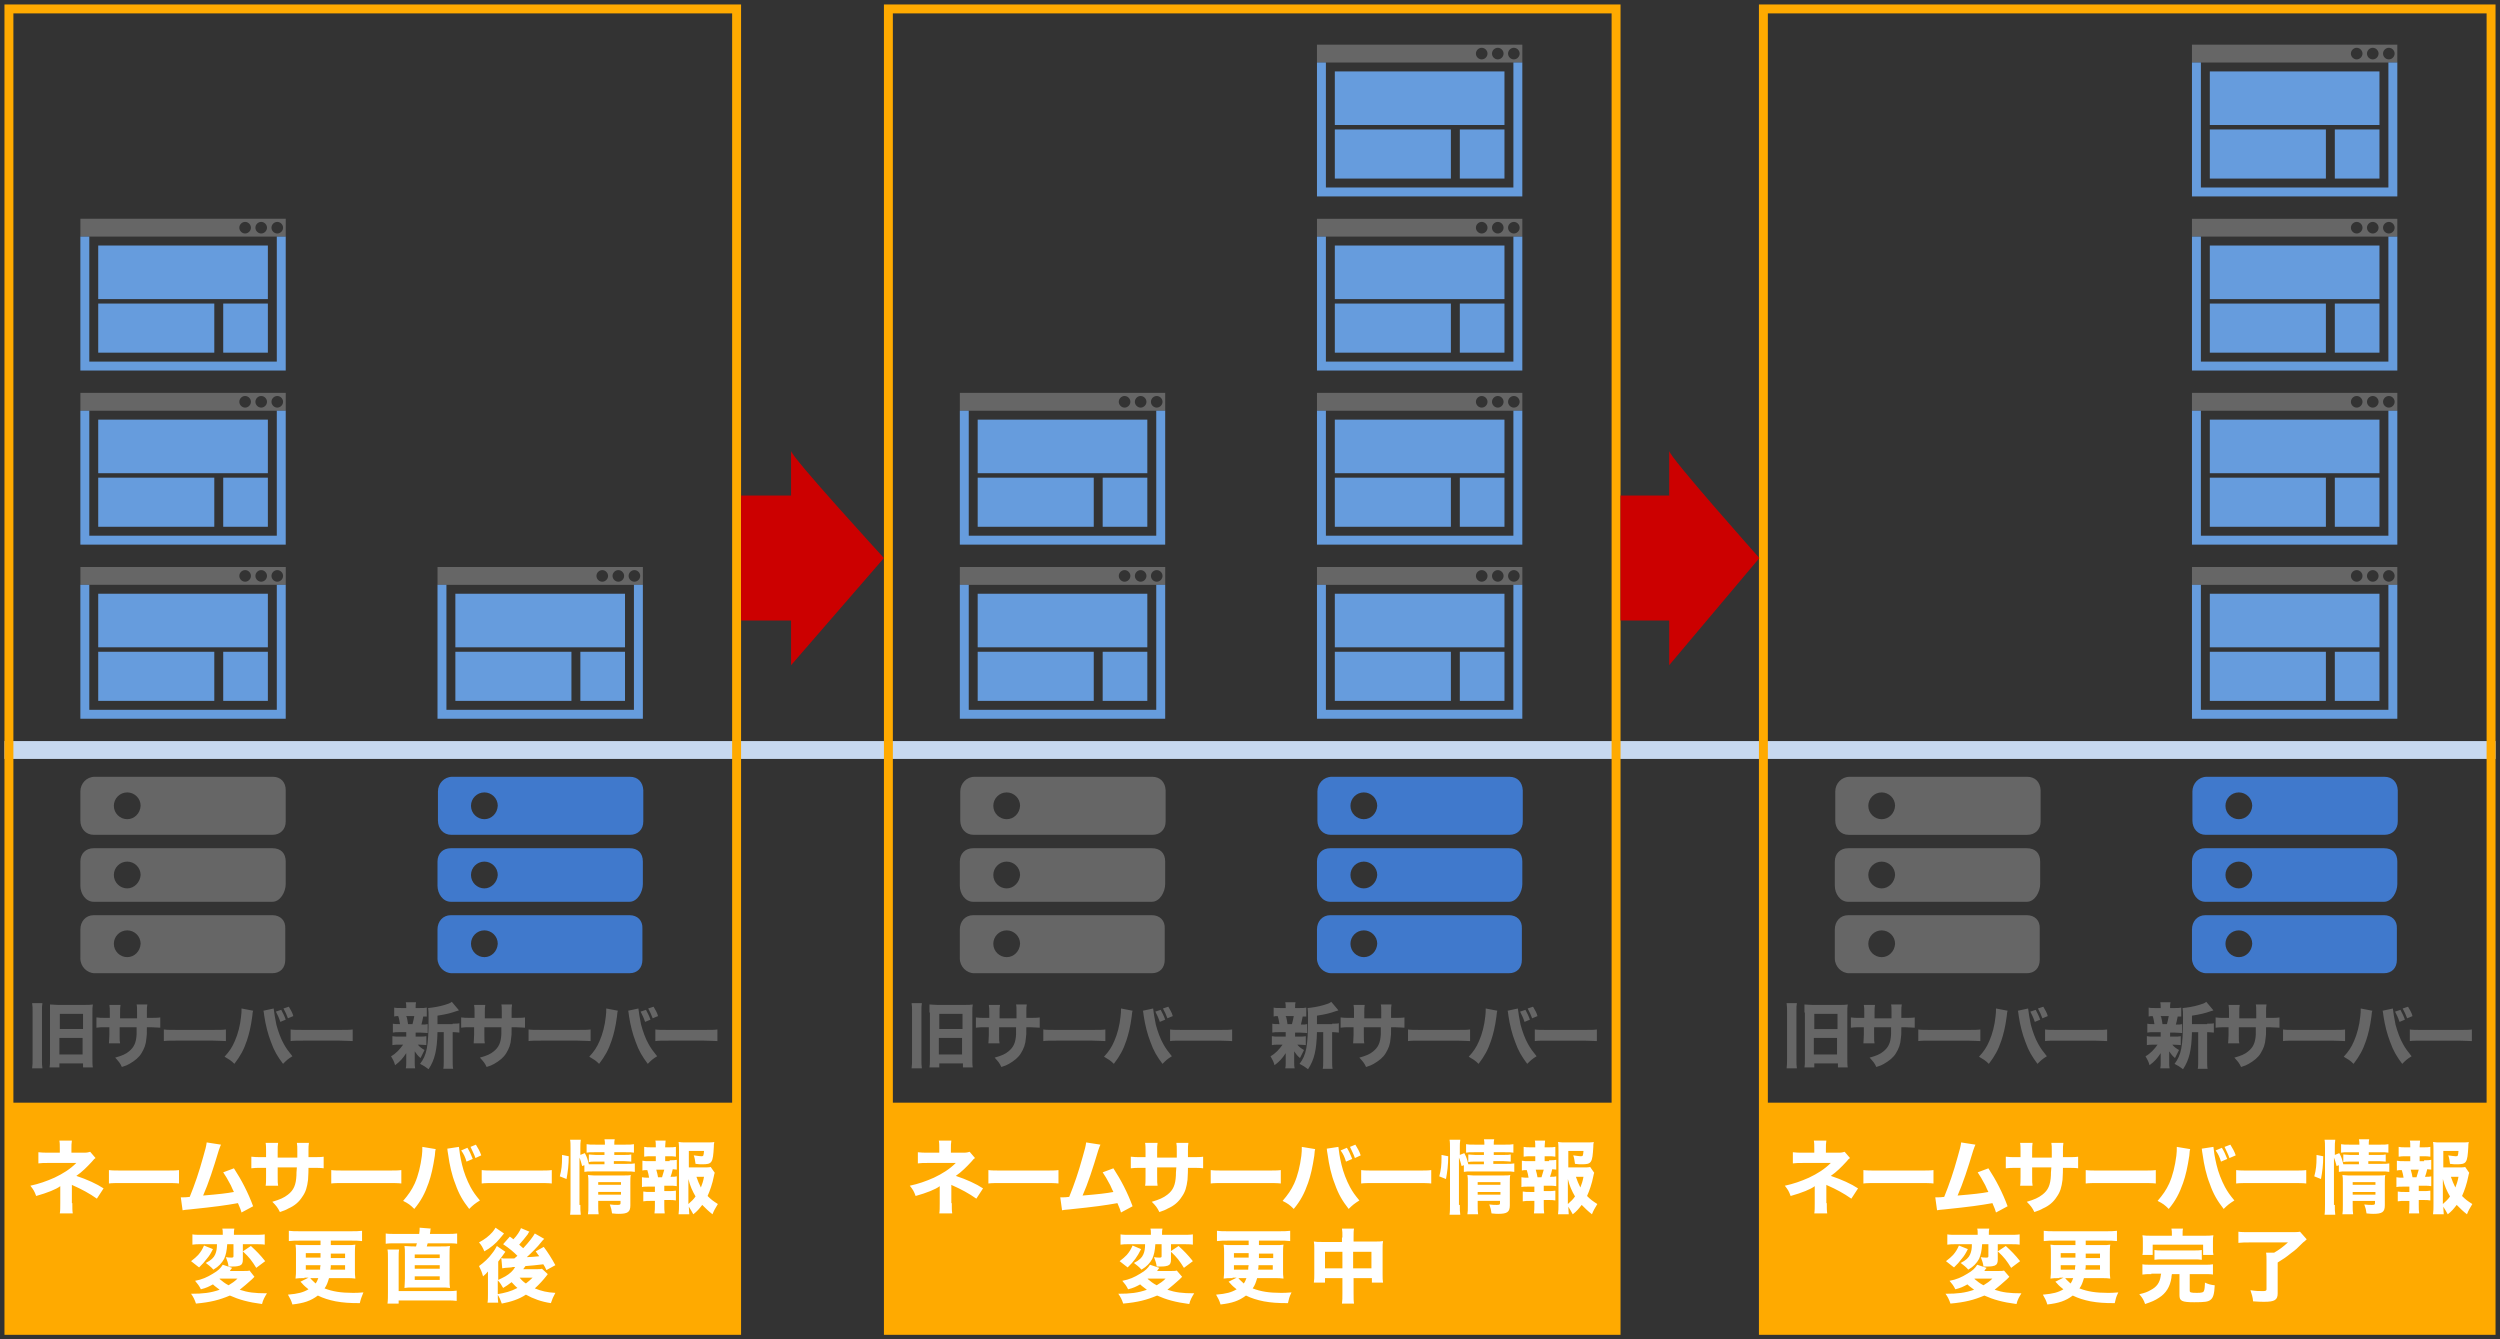 <svg xmlns="http://www.w3.org/2000/svg" width="560" height="300" viewBox="0 0 560 300"><rect x="0" y="0" width="560" height="300" fill="#333333" stroke="none"/><style type="text/css">.st0{fill:#C7D9F0;} .st1{fill:#FFAA00;} .st2{fill:#669CDD;} .st3{fill:#FFFFFF;} .st4{fill:#4079CC;} .st5{fill:#666666;} .st6{fill:#CC0000;} .st7{fill:#F1F3FF;} .st8{fill-rule:evenodd;clip-rule:evenodd;fill:#F1F3FF;} .st9{fill-rule:evenodd;clip-rule:evenodd;fill:#CC0000;} .st10{fill-rule:evenodd;clip-rule:evenodd;fill:#C7D9F0;} .st11{fill-rule:evenodd;clip-rule:evenodd;fill:#FFFFFF;} .st12{fill:#0257BC;} .st13{fill-rule:evenodd;clip-rule:evenodd;fill:#32373C;} .st14{clip-path:url(#_x30__2007_);fill:#FFFFFE;} .st15{clip-path:url(#_x30__2007_);fill:#4079CC;} .st16{fill:#FFFFFE;}</style><g id="transfer3"><path id="_x30__1477_" class="st0" d="M1 166h558v4h-558z"/><path id="_x30__1467_" class="st1" d="M166 299h-165v-50h165v50zm-2-296h-161v244h161v-244m2-2v248h-165v-248h165zm197 248h-165v50h165v-50zm-2-246h-161v244h161v-244m2-2v248h-165v-248h165zm196 248h-165v50h165v-50zm-2-246h-161v244h161v-244m2-2v248h-165v-248h165z"/><path id="_x30__1358_" class="st3" d="M16.2 269.5c0 1.1 0 1.7.1 2.3h-2.9c.1-.6.1-1.2.1-2.3v-3.8c-.9.7-2.9 1.5-5.4 2.2-.4-1.1-.6-1.4-1.3-2.3 1.9-.4 3.6-1 5.4-1.8 1.9-.9 3.5-1.9 4.9-3.3h-6c-1.2 0-1.8 0-2.5.1v-2.5c.8.1 1.2.1 2.5.1h2.3v-.8c0-.9 0-1.4-.1-1.9h2.8c-.1.6-.1 1.1-.1 1.9v.8h3c.5 0 .9-.1 1.2-.2l1.2 1.4c-.3.2-.3.2-.8.8-1.1 1.2-2.2 2.3-3.5 3.2 2.4.8 4.6 1.8 6.1 2.8l-1.5 2.3c-1.7-1.2-3.4-2.1-5.2-2.9-.2-.1-.3-.1-.4-.2v4.1zm8.2-7.4c.8.1 1.5.1 3.3.1h9.1c1.8 0 2.5 0 3.3-.1v3c-.7-.1-1.9-.1-3.3-.1h-9.1c-1.6 0-2.6 0-3.3.1v-3zm25.1-5.7c-.2.4-.2.5-.5 1.3-1.2 4-2.3 7.4-3.5 10.1 3.6-.3 5.3-.5 6.9-.8-.2-.4-.4-.8-.7-1.5-.8-1.5-1.1-2-1.7-2.9l2.4-.9c1.7 2.6 3.2 5.5 4.3 8.5l-2.6 1.4c-.2-.7-.2-.7-.8-2.1-2.8.5-4.9.8-10.7 1.4-1 .1-1.3.1-1.7.2l-.4-2.9h.5c.4 0 .7 0 1.5-.1 1.1-2.7 2.1-5.6 3-8.9.5-1.7.7-2.5.8-3.3l3.2.5zm17.1 2.9v-1.3c0-1.1 0-1.5-.1-2h2.7c-.1.8-.1.8-.1 1.7v1.5h1c1.2 0 1.8 0 2.4-.1v2.6c-.6-.1-1.4-.1-2.4-.1h-1c0 1.7-.1 2.1-.1 2.7-.2 1.6-.5 2.7-1.3 3.8-.7 1.1-1.7 2-3.1 2.6-.5.3-1 .5-1.9.8-.5-1-.8-1.4-1.7-2.3 1.7-.5 2.6-.9 3.5-1.6 1.3-1 1.8-2.2 1.9-4.3 0-.4 0-.8.1-1.8h-4.3v2c0 1.3 0 1.5.1 2.1h-2.8c.1-.5.1-1.1.1-2.1v-1.9h-.9c-1.3 0-1.6 0-2.4.1v-2.6c.8.1 1.2.1 2.5.1h.8v-1.2c0-.9 0-1.5-.1-2h2.8c-.1.7-.1.9-.1 2v1.3h4.4zm7.6 2.8c.8.1 1.5.1 3.3.1h9.1c1.8 0 2.5 0 3.3-.1v3c-.7-.1-1.9-.1-3.3-.1h-9.1c-1.6 0-2.6 0-3.3.1v-3zm23.4-4.7c-.1.3-.1.3-.2 1.5-.4 2.6-.8 4.4-1.4 6.1-.8 2.3-1.7 4-3.2 5.8-.9-.9-1.3-1.2-2.5-1.8 1.2-1.4 1.9-2.4 2.6-3.9.8-1.8 1.3-3.9 1.6-6.2.1-.8.1-1.3.1-1.8v-.2l3 .5zm5.2-.5c.1 1 .3 2.3.7 4 .4 1.7 1.1 3.5 1.9 5 .6 1.1 1.1 1.8 2.1 3-1.1.7-1.5 1-2.4 1.9-1.4-1.8-2.3-3.3-3.1-5.6-.8-2-1.3-4.3-1.6-6.5-.1-.7-.2-1.1-.2-1.4l2.6-.4zm1.9.2c.5.8.8 1.5 1.2 2.5l-1.4.6c-.3-1-.6-1.7-1.2-2.5l1.4-.6zm1.9-.7c.5.8.9 1.5 1.2 2.4l-1.3.6c-.3-.9-.7-1.6-1.1-2.5l1.2-.5zm1.3 5.7c.8.1 1.5.1 3.3.1h9.1c1.8 0 2.5 0 3.3-.1v3c-.7-.1-1.9-.1-3.3-.1h-9.1c-1.6 0-2.6 0-3.3.1v-3zm17.5 1.4c.4-1.5.5-2.6.5-4.2v-.6l1.5.3c0 1.9-.2 3.5-.5 5.1l-1.5-.6zm4.6 6.4c0 1 0 1.5.1 2.2h-2.4c.1-.6.1-1.5.1-2.4v-12.5c0-.8 0-1.4-.1-1.9h2.4c-.1.6-.1 1.1-.1 1.9v1.5l1-.4c.5.9.6 1.3.9 2.5h3.5v-.6h-2.1c-.7 0-1 0-1.4.1v-1.7c.4 0 .8.1 1.5.1h2v-.6h-2.2c-1 0-1.3 0-1.8.1v-1.9c.5.1.9.1 2 .1h2.1c0-.5 0-.8-.1-1.2h2.3c-.1.4-.1.6-.1 1.2h2.5c1 0 1.4 0 1.9-.1v1.9c-.5-.1-1-.1-1.9-.1h-2.5v.6h2.4c.7 0 1 0 1.4-.1v1.6c-.4 0-.7-.1-1.5-.1h-2.4v.6h2.9c.9 0 1.3 0 1.8-.1v1.9c-.6-.1-1-.1-1.8-.1h-7.7c-.9 0-1.3 0-1.8.1v-1.5l-.5.2c-.2-.7-.3-1.2-.6-1.9v10.6zm4 0c0 .9 0 1.5.1 2.1h-2.4c.1-.6.1-1 .1-2.1v-5.2c0-.6 0-1-.1-1.5.4 0 .7.1 1.3.1h6.7c.8 0 1.2 0 1.6-.1-.1.4-.1 1-.1 1.8v5c0 1.5-.6 1.9-2.6 1.9-.4 0-.5 0-1.5-.1-.1-.8-.2-1.2-.5-2 .7.1 1.2.1 1.7.1.6 0 .7-.1.7-.4v-.5h-5v.9zm5.1-4.5v-.6h-5.1v.6h5.1zm0 2.2v-.6h-5.1v.6h5.1zm10.9-7.7c.8 0 1.1 0 1.6-.1v2.2c-.3 0-.5-.1-.9-.1-.2.9-.3 1.1-.5 1.7.8 0 1 0 1.4-.1v2.2c-.5-.1-.9-.1-1.6-.1h-1.2v1.2h1c.7 0 1.1 0 1.6-.1v2.2c-.5-.1-.9-.1-1.6-.1h-1v1.1c0 .8 0 1.3.1 1.9h-2.3c.1-.6.1-1.1.1-1.9v-.9h-1c-.7 0-1 0-1.6.1v-2.2c.5.1.9.1 1.6.1h1v-1.2h-1.3c-.7 0-1.2 0-1.6.1v-2.2c.5.1.7.1 1.6.1-.1-.6-.2-1.1-.4-1.7-.4 0-.8 0-1.1.1v-2.2c.5.1.9.1 1.6.1h1.4v-1.1h-1c-.7 0-1.1 0-1.6.1v-2.2c.5.1.8.1 1.6.1h1v-.2c0-.5 0-1-.1-1.3h2.3c0 .4-.1.7-.1 1.3v.2h.8c.8 0 1.1 0 1.6-.1v2.2c-.5-.1-.9-.1-1.6-.1h-.8v1.1h1zm-1.7 3.8l.5-1.7h-1.8c.2.7.3 1.1.4 1.7h.9zm11.8-1c-.1.2-.1.4-.2.8-.3 1.6-.9 3.3-1.4 4.4.8.8 1.2 1.1 2.3 1.8-.6 1-.9 1.5-1.2 2.3-.9-.7-1.4-1.2-2.3-2.1-.7.9-1.1 1.4-2 2.1-.4-.7-.6-1.1-1-1.7 0 .8.1 1.1.1 1.7h-2.4c.1-.8.1-1.3.1-2.3v-12c0-.6 0-1.4-.1-1.9.5.1 1 .1 1.7.1h4.6c.8 0 1.4 0 1.7-.1-.1.6-.1.6-.1 1.1-.2 3.6-.4 3.9-2.6 3.9-.4 0-.8 0-1.5-.1-.1-.8-.2-1.4-.4-1.9.8.1 1.4.2 1.7.2.5 0 .5-.1.6-1.2h-3.4v3.7h3.1c.9 0 1.4 0 1.8-.1l.9 1.3zm-5.9 7c.7-.6 1.2-1.1 1.6-1.7-.7-1.2-1.2-2.3-1.6-3.9v5.6zm1.8-6.1c.3.9.6 1.6 1 2.4.3-.8.5-1.3.7-2.4h-1.7zm-99 22.4l-.6.6c-1 .9-1.7 1.5-2.7 2.3 1.8.6 3.3.8 6.1.8-.5.8-.9 1.5-1.1 2.4-3.1-.4-5.2-1-7.2-1.9-2.4 1-4.3 1.5-7.6 1.8-.3-.9-.6-1.5-1.1-2.2 2.7 0 4.4-.2 6.4-.9-.6-.5-1-.7-1.5-1.2-.9.5-1.5.8-2.7 1.1-.4-.8-.7-1.2-1.3-1.9 1.6-.3 2.7-.8 4-1.6 1.2-.7 1.7-1.2 2.2-2l2.1.7c-.2.3-.3.3-.5.7h2.9c.8 0 1.2 0 1.5-.1l1.1 1.4zm-9.3-6.2c-.5 1-.8 1.5-1.4 2.2-.6.8-.9 1.1-1.7 1.9l-.4-.3c-.6-.5-.6-.5-1.4-1.1.8-.6 1.1-.9 1.6-1.4.6-.7.9-1.2 1.3-2.1l2 .8zm-2.6-1.1c-.9 0-1.4 0-2 .1v-2.3c.5.1 1.2.1 2.2.1h4.6v-.3c0-.5 0-.8-.1-1.1h2.7c-.1.4-.1.6-.1 1.1v.3h4.6c.9 0 1.7 0 2.3-.1v2.3c-.6-.1-1.3-.1-2.2-.1h-2.7v3.5c0 .7-.2 1.1-.7 1.3-.3.1-.7.2-1.6.2h-.9c-.1-.8-.3-1.3-.6-2.1.5.1.9.1 1.3.1.3 0 .4-.1.4-.3v-2.7h-1.4c-.1 1.5-.3 2.4-.7 3.3-.5.9-1.2 1.7-2.4 2.4-.6-.7-1.1-1-1.7-1.5 1.2-.6 1.8-1.2 2.1-1.9.3-.7.4-1.3.4-2.3h-3.5zm4.1 7.8c.6.5 1.2 1 2 1.4.8-.5 1.3-.8 2-1.5h-4v.1zm7-7.4c1.2 1.1 2.1 2 3.2 3.4l-2 1.5c-1-1.6-1.5-2.3-3-3.7l1.8-1.2zm12 7.2c-.9 0-1.4 0-2 .1.1-.7.1-1.4.1-1.9v-3.7c0-.8 0-1.4-.1-2 .5.1.9.1 2 .1h3.6v-1h-4.7c-.8 0-1.6 0-2.4.1v-2.3c.7.1 1.4.1 2.4.1h11.6c.9 0 1.6 0 2.4-.1v2.3c-.8-.1-1.6-.1-2.4-.1h-4.6v1h3.5c1.1 0 1.5 0 2-.1-.1.6-.1 1.3-.1 2v3.7c0 .7 0 1.3.1 1.9-.6-.1-1.1-.1-2-.1h-3.9c-.3 1-.5 1.6-1 2.3 1.8.7 3.7 1 6.3 1 .7 0 1.2 0 2.4-.1-.4 1-.6 1.5-.8 2.4-2.4 0-3.7-.1-5.4-.4-1.5-.3-2.8-.7-4-1.3-1.6 1.2-3.1 1.7-5.7 2-.3-1-.5-1.3-1-2.2 2.3-.2 3.4-.5 4.6-1.2-.6-.5-.9-.7-1.5-1.4l-.3-.3 1.8-.9h-.9zm.3-5.6v1h3.3v-1h-3.3zm0 2.7v1h3.2c0-.4 0-.5.1-1h-3.3zm1 2.9c.3.4.8.8 1.2 1.2.3-.4.4-.7.6-1.2h-1.8zm4.6-2.9c0 .5 0 .6-.1 1h3.3v-1h-3.2zm0-1.6h3.2v-1h-3.2v1zm19.8-5.4c.1-.6.1-1 .1-1.4l2.5.2c-.1.2-.1.3-.1.6 0 .2-.1.3-.1.6h3.7c1.1 0 1.7 0 2.4-.1v2.3c-.6-.1-1.2-.1-2.4-.1h-4.2c-.1.4-.1.4-.2.7h3c1.2 0 1.6 0 2.2-.1-.1.5-.1 1-.1 2.1v5.2c0 1.1 0 1.5.1 2.1-.6-.1-.9-.1-2.2-.1h-5.9c-1.2 0-1.6 0-2.1.1 0-.4.1-1.1.1-2.1v-5.2c0-1.2 0-1.6-.1-2.1.6 0 1 .1 2.2.1h.4c.1-.4.1-.5.2-.7h-4.8c-.9 0-1.6 0-2.2.1v-2.3c.6.1 1.3.1 2.3.1h5.2zm6.4 12.8c.9 0 1.4 0 2-.1v2.3c-.7-.1-1.2-.1-2.3-.1h-10.7v.7h-2.5c.1-.7.1-1.5.1-2.6v-7.4c0-1 0-1.6-.1-2.1h2.6c-.1.5-.1 1.1-.1 1.9v7.4h11zm-7.4-7.4h5.6v-.8h-5.6v.8zm0 2.4h5.6v-.8h-5.6v.8zm0 2.5h5.6v-.8h-5.6v.8zm25.7-10.8c-.2.2-.2.2-.4.6-.5.7-1.3 1.6-1.9 2.3.4.4.6.5.9.8 1.4-1.5 2.2-2.6 2.6-3.3l2.1 1.2c-.4.4-.4.4-.8.9-.5.7-2.2 2.4-3.1 3.2.7 0 1.7-.1 2.8-.2-.3-.4-.4-.5-.8-1.1l1.8-1c.9 1.2 1.8 2.6 2.6 4.1l-2 1.1c-.3-.7-.4-.8-.7-1.3-1.5.2-2.8.3-4 .4l-.5.7h2.8c.6 0 1.1 0 1.4-.1l1.3 1.2-.3.4c-.7.9-1.6 1.9-2.6 2.8 1.5.6 2.7.9 4.6 1-.5.9-.7 1.4-1 2.3-2.1-.3-4-1-5.6-1.9-1.5 1-3.3 1.6-5.4 2-.3-.8-.5-1.4-1-2.1 1.7-.3 3-.6 4.5-1.4-.6-.5-.8-.8-1.3-1.3-.8.6-1.2.9-1.9 1.3-.4-.7-.7-1.2-1.2-1.7v2.9c0 1 0 1.5.1 2.1h-2.4c.1-.5.1-1.1.1-1.9v-5.1c-.3.4-.6.7-1.1 1.1-.3-1.1-.5-1.5-.9-2.3 1.1-.8 2.2-1.8 2.9-2.8.5-.6.9-1.3 1.1-1.7l1.9 1.3-.5.7c-.1.1-.4.6-1.1 1.5v4.1c.5-.2 1-.5 1.6-.8 1-.6 1.7-1.2 2.2-2.1-.5 0-.6 0-.9.1-1.4.1-1.5.1-2 .2l-.2-2.3c.1 0 .1 0 .4.1h2.5l.7-.6c-.9-.9-1.7-1.6-3.2-2.6l1.5-1.7c.4.3.6.4.8.6.8-.8 1.5-1.9 1.7-2.5l1.9.8zm-5.7.4c-.4.5-.4.5-1 1.2-.8 1-2.1 2.1-3.4 2.8-.4-.9-.6-1.3-1.2-2 1.3-.7 2.2-1.4 3-2.3.3-.4.5-.6.7-1l1.9 1.3zm3.5 9.9c.5.6.8.9 1.4 1.3.6-.5.9-.7 1.5-1.3h-2.9zm96.8-16.7c0 1.1 0 1.7.1 2.3h-2.9c.1-.6.1-1.2.1-2.3v-3.8c-.9.7-2.9 1.5-5.4 2.2-.4-1.1-.6-1.4-1.3-2.3 1.9-.4 3.6-1 5.4-1.8 1.9-.9 3.5-1.9 4.9-3.3h-6c-1.2 0-1.8 0-2.5.1v-2.5c.8.1 1.2.1 2.5.1h2.3v-.8c0-.9 0-1.4-.1-1.9h2.8c-.1.6-.1 1.1-.1 1.9v.8h3c.5 0 .9-.1 1.2-.2l1.2 1.4c-.3.2-.3.2-.8.8-1.1 1.2-2.2 2.3-3.5 3.2 2.4.8 4.6 1.8 6.1 2.8l-1.5 2.3c-1.7-1.2-3.4-2.1-5.2-2.9-.2-.1-.3-.1-.4-.2v4.1zm8.2-7.4c.8.1 1.5.1 3.3.1h9.1c1.8 0 2.5 0 3.3-.1v3c-.7-.1-1.9-.1-3.3-.1h-9.1c-1.6 0-2.6 0-3.3.1v-3zm25.1-5.7c-.2.4-.2.5-.5 1.3-1.2 4-2.3 7.4-3.5 10.1 3.6-.3 5.3-.5 6.9-.8-.2-.4-.4-.8-.7-1.5-.8-1.5-1.1-2-1.7-2.9l2.4-.9c1.7 2.6 3.2 5.5 4.3 8.5l-2.6 1.4c-.2-.7-.2-.7-.8-2.1-2.8.5-4.9.8-10.7 1.4-1 .1-1.3.1-1.7.2l-.4-2.9h.5c.4 0 .7 0 1.5-.1 1.1-2.7 2.1-5.6 3-8.9.5-1.7.7-2.5.8-3.3l3.2.5zm17.1 2.9v-1.3c0-1.1 0-1.5-.1-2h2.7c-.1.8-.1.8-.1 1.7v1.5h1c1.2 0 1.8 0 2.4-.1v2.6c-.6-.1-1.4-.1-2.4-.1h-1c0 1.7-.1 2.1-.1 2.7-.2 1.6-.5 2.7-1.3 3.8-.7 1.1-1.7 2-3.1 2.6-.5.3-1 .5-1.9.8-.5-1-.8-1.4-1.7-2.3 1.7-.5 2.6-.9 3.5-1.6 1.3-1 1.8-2.2 1.9-4.3 0-.4 0-.8.1-1.8h-4.3v2c0 1.3 0 1.5.1 2.1h-2.8c.1-.5.1-1.1.1-2.1v-1.9h-.9c-1.3 0-1.6 0-2.4.1v-2.6c.8.1 1.2.1 2.5.1h.8v-1.2c0-.9 0-1.5-.1-2h2.8c-.1.7-.1.9-.1 2v1.3h4.4zm7.6 2.8c.8.1 1.5.1 3.3.1h9.1c1.8 0 2.5 0 3.3-.1v3c-.7-.1-1.9-.1-3.3-.1h-9.1c-1.6 0-2.6 0-3.3.1v-3zm23.4-4.7c-.1.3-.1.3-.2 1.5-.4 2.6-.8 4.4-1.4 6.1-.8 2.3-1.7 4-3.2 5.8-.9-.9-1.3-1.2-2.5-1.8 1.2-1.4 1.9-2.4 2.6-3.9.8-1.8 1.3-3.9 1.6-6.2.1-.8.1-1.3.1-1.8v-.2l3 .5zm5.2-.5c.1 1 .3 2.3.7 4 .4 1.7 1.1 3.5 1.9 5 .6 1.1 1.1 1.8 2.1 3-1.1.7-1.5 1-2.4 1.9-1.4-1.8-2.3-3.3-3.1-5.6-.8-2-1.3-4.3-1.6-6.5-.1-.7-.2-1.1-.2-1.4l2.6-.4zm1.9.2c.5.8.8 1.5 1.2 2.5l-1.4.6c-.3-1-.6-1.7-1.2-2.5l1.4-.6zm1.9-.7c.5.8.9 1.5 1.2 2.4l-1.3.6c-.3-.9-.7-1.6-1.1-2.5l1.2-.5zm1.3 5.7c.8.1 1.5.1 3.3.1h9.1c1.8 0 2.5 0 3.3-.1v3c-.7-.1-1.9-.1-3.3-.1h-9.1c-1.6 0-2.6 0-3.3.1v-3zm17.5 1.4c.4-1.5.5-2.6.5-4.2v-.6l1.5.3c0 1.9-.2 3.5-.5 5.1l-1.5-.6zm4.6 6.4c0 1 0 1.5.1 2.2h-2.4c.1-.6.1-1.5.1-2.4v-12.5c0-.8 0-1.4-.1-1.9h2.4c-.1.6-.1 1.1-.1 1.9v1.5l1-.4c.5.9.6 1.3.9 2.5h3.5v-.6h-2.1c-.7 0-1 0-1.4.1v-1.7c.4 0 .8.1 1.5.1h2v-.6h-2.2c-1 0-1.3 0-1.8.1v-1.9c.5.1.9.1 2 .1h2.1c0-.5 0-.8-.1-1.2h2.3c-.1.4-.1.6-.1 1.2h2.5c1 0 1.4 0 1.9-.1v1.9c-.5-.1-1-.1-1.9-.1h-2.5v.6h2.4c.7 0 1 0 1.4-.1v1.6c-.4 0-.7-.1-1.5-.1h-2.4v.6h2.9c.9 0 1.3 0 1.8-.1v1.9c-.6-.1-1-.1-1.8-.1h-7.7c-.9 0-1.3 0-1.8.1v-1.5l-.5.2c-.2-.7-.3-1.2-.6-1.9v10.6zm4 0c0 .9 0 1.5.1 2.1h-2.4c.1-.6.1-1 .1-2.1v-5.2c0-.6 0-1-.1-1.5.4 0 .7.1 1.3.1h6.7c.8 0 1.2 0 1.6-.1-.1.4-.1 1-.1 1.8v5c0 1.5-.6 1.9-2.6 1.9-.4 0-.5 0-1.5-.1-.1-.8-.2-1.2-.5-2 .7.1 1.2.1 1.7.1.6 0 .7-.1.7-.4v-.5h-5v.9zm5.1-4.5v-.6h-5.1v.6h5.1zm0 2.2v-.6h-5.1v.6h5.1zm10.9-7.7c.8 0 1.1 0 1.6-.1v2.2c-.3 0-.5-.1-.9-.1-.2.9-.3 1.1-.5 1.7.8 0 1 0 1.4-.1v2.2c-.5-.1-.9-.1-1.6-.1h-1.2v1.2h1c.7 0 1.1 0 1.6-.1v2.2c-.5-.1-.9-.1-1.6-.1h-1v1.1c0 .8 0 1.3.1 1.9h-2.3c.1-.6.1-1.1.1-1.9v-.9h-1c-.7 0-1 0-1.6.1v-2.2c.5.1.9.1 1.6.1h1v-1.2h-1.3c-.7 0-1.2 0-1.6.1v-2.2c.5.1.7.1 1.6.1-.1-.6-.2-1.1-.4-1.7-.4 0-.8 0-1.1.1v-2.2c.5.1.9.1 1.6.1h1.4v-1.1h-1c-.7 0-1.1 0-1.6.1v-2.2c.5.1.8.1 1.6.1h1v-.2c0-.5 0-1-.1-1.3h2.3c0 .4-.1.7-.1 1.3v.2h.8c.8 0 1.1 0 1.6-.1v2.2c-.5-.1-.9-.1-1.6-.1h-.8v1.1h1zm-1.7 3.8l.5-1.7h-1.8c.2.7.3 1.1.4 1.7h.9zm11.8-1c-.1.2-.1.4-.2.8-.3 1.6-.9 3.3-1.4 4.4.8.8 1.2 1.1 2.3 1.8-.6 1-.9 1.5-1.2 2.3-.9-.7-1.4-1.2-2.3-2.1-.7.9-1.1 1.4-2 2.1-.4-.7-.6-1.1-1-1.7 0 .8.1 1.1.1 1.7h-2.4c.1-.8.1-1.3.1-2.3v-12c0-.6 0-1.4-.1-1.9.5.1 1 .1 1.7.1h4.6c.8 0 1.4 0 1.7-.1-.1.6-.1.6-.1 1.1-.2 3.6-.4 3.9-2.6 3.9-.4 0-.8 0-1.5-.1-.1-.8-.2-1.4-.4-1.9.8.1 1.4.2 1.7.2.5 0 .5-.1.6-1.2h-3.4v3.7h3.1c.9 0 1.4 0 1.8-.1l.9 1.3zm-5.9 7c.7-.6 1.2-1.1 1.6-1.7-.7-1.2-1.2-2.3-1.6-3.9v5.6zm1.8-6.1c.3.9.6 1.6 1 2.4.3-.8.5-1.3.7-2.4h-1.7zm-88.2 22.4l-.6.6c-1 .9-1.7 1.5-2.7 2.3 1.8.6 3.3.8 6 .8-.5.8-.9 1.5-1.1 2.4-3.1-.4-5.2-1-7.2-1.9-2.4 1-4.3 1.5-7.6 1.8-.3-.9-.6-1.5-1.1-2.2 2.7 0 4.4-.2 6.4-.9-.6-.5-1-.7-1.5-1.2-.9.5-1.5.8-2.7 1.1-.4-.8-.7-1.2-1.3-1.9 1.6-.3 2.7-.8 4-1.6 1.2-.7 1.7-1.2 2.2-2l2.1.7c-.2.3-.3.3-.5.7h2.9c.8 0 1.2 0 1.5-.1l1.2 1.4zm-9.2-6.2c-.5 1-.8 1.5-1.3 2.2-.6.8-.9 1.1-1.7 1.9l-.4-.3c-.6-.5-.6-.5-1.4-1.1.8-.6 1.1-.9 1.6-1.4.6-.7.9-1.2 1.3-2.1l1.9.8zm-2.6-1.1c-.9 0-1.4 0-2 .1v-2.3c.5.1 1.2.1 2.2.1h4.6v-.3c0-.5 0-.8-.1-1.1h2.7c-.1.4-.1.6-.1 1.1v.3h4.6c.9 0 1.7 0 2.3-.1v2.3c-.6-.1-1.3-.1-2.2-.1h-2.7v3.5c0 .7-.2 1.1-.7 1.3-.3.1-.7.2-1.6.2h-.9c-.1-.8-.3-1.3-.6-2.1.5.1.9.1 1.3.1.3 0 .4-.1.4-.3v-2.7h-1.4c-.1 1.5-.3 2.4-.7 3.3-.5.9-1.2 1.7-2.4 2.4-.6-.7-1.1-1-1.7-1.5 1.2-.6 1.8-1.2 2.1-1.9.3-.7.4-1.3.4-2.3h-3.5zm4.1 7.8c.6.5 1.2 1 2 1.4.8-.5 1.3-.8 2-1.5h-4v.1zm6.9-7.4c1.2 1.1 2.1 2 3.2 3.4l-2 1.5c-1-1.6-1.5-2.3-3-3.7l1.8-1.2zm12.1 7.2c-.9 0-1.4 0-2 .1.1-.7.1-1.4.1-1.9v-3.7c0-.8 0-1.4-.1-2 .5.1.9.1 2 .1h3.6v-1h-4.7c-.8 0-1.6 0-2.4.1v-2.3c.7.1 1.4.1 2.4.1h11.6c.9 0 1.6 0 2.4-.1v2.3c-.8-.1-1.6-.1-2.4-.1h-4.6v1h3.5c1.1 0 1.5 0 2-.1-.1.6-.1 1.3-.1 2v3.7c0 .7 0 1.3.1 1.9-.6-.1-1.1-.1-2-.1h-3.9c-.3 1-.5 1.6-1 2.3 1.8.7 3.7 1 6.3 1 .7 0 1.2 0 2.4-.1-.5 1-.6 1.5-.8 2.4-2.4 0-3.7-.1-5.4-.4-1.5-.3-2.8-.7-4-1.3-1.6 1.2-3.1 1.7-5.7 2-.3-1-.5-1.3-1-2.2 2.3-.2 3.4-.5 4.6-1.2-.6-.5-.9-.7-1.5-1.4l-.3-.3 1.8-.9h-.9zm.3-5.6v1h3.3v-1h-3.3zm0 2.7v1h3.2c0-.4 0-.5.1-1h-3.3zm1 2.9c.3.4.8.8 1.2 1.2.3-.4.4-.7.6-1.2h-1.8zm4.5-2.9c0 .5 0 .6-.1 1h3.3v-1h-3.2zm.1-1.6h3.2v-1h-3.2v1zm18.7-4.6c0-1 0-1.4-.1-2h2.7c-.1.5-.1 1-.1 1.9v1h4.8c.9 0 1.3 0 1.8-.1-.1.5-.1.9-.1 1.7v5.7c0 .9 0 1.4.1 1.9h-2.5v-1h-4.1v3.4c0 1.1 0 1.7.1 2.3h-2.7c.1-.7.1-1.3.1-2.3v-3.4h-3.9v1h-2.5c.1-.6.1-1.1.1-1.9v-5.7c0-.7 0-1.1-.1-1.6.6.1.9.1 1.7.1h4.6v-1zm-3.9 3.2v3.7h3.9v-3.7h-3.9zm10.4 3.7v-3.7h-4.1v3.7h4.1zm102-14.6c0 1.1 0 1.7.1 2.3h-2.9c.1-.6.1-1.2.1-2.3v-3.8c-.9.7-2.9 1.5-5.4 2.2-.4-1.1-.6-1.4-1.3-2.3 1.9-.4 3.6-1 5.4-1.8 1.9-.9 3.5-1.9 4.9-3.3h-6c-1.2 0-1.8 0-2.5.1v-2.5c.8.1 1.2.1 2.5.1h2.3v-.8c0-.9 0-1.4-.1-1.9h2.8c-.1.6-.1 1.1-.1 1.9v.8h3c.5 0 .9-.1 1.2-.2l1.2 1.4c-.3.2-.3.2-.8.8-1.1 1.2-2.2 2.3-3.5 3.2 2.4.8 4.6 1.8 6.1 2.8l-1.5 2.3c-1.7-1.2-3.4-2.1-5.2-2.9-.2-.1-.3-.1-.4-.2v4.1zm8.2-7.4c.8.1 1.5.1 3.3.1h9.1c1.8 0 2.5 0 3.3-.1v3c-.7-.1-1.9-.1-3.3-.1h-9.1c-1.6 0-2.6 0-3.3.1v-3zm25.1-5.7c-.2.4-.2.5-.5 1.3-1.2 4-2.3 7.4-3.5 10.1 3.6-.3 5.3-.5 6.9-.8-.2-.4-.4-.8-.7-1.5-.8-1.5-1.1-2-1.7-2.9l2.4-.9c1.7 2.6 3.2 5.5 4.3 8.5l-2.6 1.4c-.2-.7-.2-.7-.8-2.1-2.8.5-4.9.8-10.7 1.4-1 .1-1.3.1-1.7.2l-.4-2.9h.5c.4 0 .7 0 1.5-.1 1.1-2.7 2.1-5.6 3-8.9.5-1.7.7-2.5.8-3.3l3.2.5zm17.1 2.9v-1.3c0-1.1 0-1.5-.1-2h2.7c-.1.8-.1.8-.1 1.7v1.5h1c1.2 0 1.8 0 2.4-.1v2.6c-.6-.1-1.4-.1-2.4-.1h-1c0 1.7-.1 2.1-.1 2.7-.2 1.6-.5 2.7-1.3 3.8-.7 1.1-1.7 2-3.1 2.6-.5.3-1 .5-1.9.8-.5-1-.8-1.4-1.7-2.3 1.7-.5 2.6-.9 3.5-1.6 1.3-1 1.8-2.2 1.9-4.3 0-.4 0-.8.1-1.8h-4.3v2c0 1.3 0 1.5.1 2.1h-2.8c.1-.5.1-1.1.1-2.1v-1.9h-.9c-1.3 0-1.6 0-2.4.1v-2.6c.8.1 1.2.1 2.5.1h.8v-1.2c0-.9 0-1.5-.1-2h2.8c-.1.7-.1.9-.1 2v1.3h4.4zm7.6 2.8c.8.1 1.5.1 3.3.1h9.1c1.8 0 2.5 0 3.3-.1v3c-.7-.1-1.9-.1-3.3-.1h-9.1c-1.6 0-2.6 0-3.3.1v-3zm23.4-4.7c-.1.3-.1.3-.2 1.5-.4 2.6-.8 4.4-1.4 6.1-.8 2.3-1.7 4-3.2 5.8-.9-.9-1.3-1.2-2.5-1.8 1.2-1.4 1.9-2.4 2.6-3.9.8-1.8 1.3-3.9 1.6-6.2.1-.8.1-1.3.1-1.8v-.2l3 .5zm5.2-.5c.1 1 .3 2.3.7 4 .4 1.7 1.1 3.5 1.9 5 .6 1.1 1.1 1.8 2.1 3-1.1.7-1.5 1-2.4 1.9-1.4-1.8-2.3-3.3-3.1-5.6-.8-2-1.3-4.3-1.6-6.5-.1-.7-.2-1.1-.2-1.4l2.6-.4zm1.9.2c.5.8.8 1.5 1.2 2.5l-1.4.6c-.3-1-.6-1.7-1.2-2.5l1.4-.6zm1.9-.7c.5.8.9 1.5 1.2 2.4l-1.4.6c-.3-.9-.7-1.6-1.1-2.5l1.3-.5zm1.3 5.7c.8.1 1.5.1 3.3.1h9.1c1.8 0 2.5 0 3.3-.1v3c-.7-.1-1.9-.1-3.3-.1h-9.1c-1.6 0-2.6 0-3.3.1v-3zm17.5 1.4c.4-1.5.5-2.6.5-4.2v-.6l1.5.3c0 1.9-.2 3.5-.5 5.1l-1.5-.6zm4.6 6.4c0 1 0 1.5.1 2.2h-2.4c.1-.6.1-1.5.1-2.4v-12.5c0-.8 0-1.4-.1-1.9h2.4c-.1.6-.1 1.1-.1 1.9v1.5l1-.4c.5.9.6 1.3.9 2.5h3.5v-.6h-2.1c-.7 0-1 0-1.4.1v-1.7c.4 0 .8.1 1.5.1h2v-.6h-2.2c-1 0-1.3 0-1.8.1v-1.9c.5.1.9.1 2 .1h2.1c0-.5 0-.8-.1-1.2h2.3c-.1.4-.1.6-.1 1.2h2.5c1 0 1.4 0 1.9-.1v1.9c-.5-.1-1-.1-1.9-.1h-2.5v.6h2.4c.7 0 1 0 1.4-.1v1.6c-.4 0-.7-.1-1.5-.1h-2.4v.6h2.9c.9 0 1.3 0 1.8-.1v1.9c-.6-.1-1-.1-1.8-.1h-7.7c-.9 0-1.3 0-1.8.1v-1.5l-.5.2c-.2-.7-.3-1.2-.6-1.9v10.6zm4 0c0 .9 0 1.5.1 2.1h-2.4c.1-.6.1-1 .1-2.1v-5.2c0-.6 0-1-.1-1.5.4 0 .7.1 1.3.1h6.7c.8 0 1.2 0 1.6-.1-.1.4-.1 1-.1 1.8v5c0 1.5-.6 1.9-2.6 1.9-.4 0-.5 0-1.5-.1-.1-.8-.2-1.2-.5-2 .7.1 1.2.1 1.7.1.6 0 .7-.1.7-.4v-.5h-5v.9zm5.1-4.5v-.6h-5.1v.6h5.1zm0 2.2v-.6h-5.1v.6h5.1zm10.9-7.7c.8 0 1.1 0 1.6-.1v2.2c-.3 0-.5-.1-.9-.1-.2.9-.3 1.1-.5 1.7.8 0 1 0 1.4-.1v2.2c-.5-.1-.9-.1-1.6-.1h-1.2v1.2h1c.7 0 1.1 0 1.6-.1v2.2c-.5-.1-.9-.1-1.6-.1h-1v1.1c0 .8 0 1.3.1 1.9h-2.3c.1-.6.1-1.1.1-1.9v-.9h-1c-.7 0-1 0-1.6.1v-2.2c.5.1.9.1 1.6.1h1v-1.2h-1.3c-.7 0-1.2 0-1.6.1v-2.2c.5.1.7.1 1.6.1-.1-.6-.2-1.1-.4-1.7-.4 0-.8 0-1.1.1v-2.2c.5.1.9.1 1.6.1h1.4v-1.1h-1c-.7 0-1.1 0-1.6.1v-2.2c.5.1.8.1 1.6.1h1v-.2c0-.5 0-1-.1-1.3h2.3c0 .4-.1.7-.1 1.3v.2h.8c.8 0 1.1 0 1.6-.1v2.2c-.5-.1-.9-.1-1.6-.1h-.8v1.1h1zm-1.7 3.8l.5-1.7h-1.8c.2.7.3 1.1.4 1.7h.9zm11.8-1c-.1.2-.1.4-.2.8-.3 1.6-.9 3.3-1.4 4.4.8.8 1.2 1.1 2.3 1.8-.6 1-.9 1.5-1.2 2.3-.9-.7-1.4-1.2-2.3-2.1-.7.9-1.1 1.4-2 2.1-.4-.7-.6-1.1-1-1.7 0 .8.1 1.1.1 1.7h-2.4c.1-.8.1-1.3.1-2.3v-12c0-.6 0-1.4-.1-1.9.5.1 1 .1 1.7.1h4.6c.8 0 1.4 0 1.7-.1-.1.6-.1.6-.1 1.1-.2 3.6-.4 3.9-2.6 3.9-.4 0-.8 0-1.5-.1-.1-.8-.2-1.4-.4-1.9.8.1 1.4.2 1.7.2.5 0 .5-.1.6-1.2h-3.4v3.7h3.1c.9 0 1.4 0 1.8-.1l.9 1.3zm-5.9 7c.7-.6 1.2-1.1 1.6-1.7-.7-1.2-1.2-2.3-1.6-3.9v5.6zm1.8-6.1c.3.9.6 1.6 1 2.4.3-.8.5-1.3.7-2.4h-1.7zm-98.9 22.4l-.6.6c-1 .9-1.7 1.5-2.7 2.3 1.8.6 3.3.8 6 .8-.5.8-.9 1.5-1.1 2.4-3.1-.4-5.2-1-7.2-1.9-2.4 1-4.3 1.5-7.6 1.8-.3-.9-.6-1.5-1.1-2.2 2.7 0 4.4-.2 6.4-.9-.6-.5-1-.7-1.5-1.2-.9.5-1.5.8-2.7 1.1-.4-.8-.7-1.2-1.3-1.9 1.6-.3 2.7-.8 4-1.6 1.2-.7 1.7-1.2 2.2-2l2.1.7c-.2.3-.3.3-.5.7h2.9c.8 0 1.2 0 1.5-.1l1.2 1.4zm-9.3-6.2c-.5 1-.8 1.5-1.4 2.2-.6.8-.9 1.1-1.7 1.9l-.4-.3c-.6-.5-.6-.5-1.4-1.1.8-.6 1.1-.9 1.6-1.4.6-.7.9-1.2 1.3-2.1l2 .8zm-2.6-1.1c-.9 0-1.4 0-2 .1v-2.3c.5.1 1.2.1 2.2.1h4.6v-.3c0-.5 0-.8-.1-1.1h2.7c-.1.4-.1.6-.1 1.1v.3h4.6c.9 0 1.7 0 2.3-.1v2.3c-.6-.1-1.3-.1-2.2-.1h-2.7v3.5c0 .7-.2 1.1-.7 1.3-.3.1-.7.2-1.6.2h-.9c-.1-.8-.3-1.3-.6-2.1.5.1.9.1 1.3.1.3 0 .4-.1.4-.3v-2.7h-1.4c-.1 1.5-.3 2.4-.7 3.3-.5.9-1.2 1.7-2.4 2.4-.6-.7-1.1-1-1.7-1.5 1.2-.6 1.8-1.2 2.1-1.9.3-.7.4-1.3.4-2.3h-3.5zm4.1 7.8c.6.5 1.2 1 2 1.4.8-.5 1.3-.8 2-1.5h-4v.1zm7-7.4c1.2 1.1 2.1 2 3.2 3.4l-2 1.5c-1-1.6-1.5-2.3-3-3.7l1.8-1.2zm12 7.2c-.9 0-1.4 0-2 .1.1-.7.1-1.4.1-1.9v-3.7c0-.8 0-1.4-.1-2 .5.1.9.1 2 .1h3.6v-1h-4.7c-.8 0-1.6 0-2.4.1v-2.3c.7.1 1.4.1 2.4.1h11.6c.9 0 1.6 0 2.4-.1v2.3c-.8-.1-1.6-.1-2.4-.1h-4.6v1h3.5c1.1 0 1.5 0 2-.1-.1.6-.1 1.3-.1 2v3.7c0 .7 0 1.3.1 1.9-.6-.1-1.1-.1-2-.1h-3.9c-.3 1-.5 1.6-1 2.3 1.8.7 3.7 1 6.3 1 .7 0 1.2 0 2.4-.1-.5 1-.6 1.5-.8 2.4-2.4 0-3.7-.1-5.4-.4-1.5-.3-2.8-.7-4-1.3-1.6 1.2-3.1 1.7-5.7 2-.3-1-.5-1.3-1-2.2 2.3-.2 3.4-.5 4.6-1.2-.6-.5-.9-.7-1.5-1.4l-.3-.3 1.8-.9h-.9zm.3-5.6v1h3.3v-1h-3.3zm0 2.7v1h3.2c0-.4 0-.5.1-1h-3.3zm1 2.9c.3.4.8.8 1.2 1.2.3-.4.4-.7.6-1.2h-1.8zm4.6-2.9c0 .5 0 .6-.1 1h3.3v-1h-3.2zm0-1.6h3.2v-1h-3.2v1zm14.7 3.6c-.9 0-1.4 0-2 .1v-2.3c.5.1 1 .1 2 .1h11.9c1 0 1.4 0 1.9-.1v2.3c-.5-.1-1-.1-2-.1h-3.2v3.7c0 .4.2.5 1.6.5 1.1 0 1.5-.1 1.6-.5.1-.2.2-.9.2-1.5v-.3c.9.4 1.3.5 2.2.6-.1 1.9-.3 2.8-1 3.3-.5.4-1.3.5-3.6.5-2.8 0-3.3-.3-3.3-1.6v-4.7h-1.7c-.1.6-.1.6-.1.8-.3 2-1.2 3.5-2.8 4.5-.9.6-1.6.9-3.1 1.4-.3-.9-.6-1.4-1.3-2.2 1.3-.3 1.8-.5 2.5-.9 1.4-.7 2.1-1.7 2.3-3.2 0-.1 0-.2.1-.5h-2.2zm4.6-8.9c0-.5 0-.9-.1-1.3h2.6c-.1.3-.1.8-.1 1.3v.3h4.8c1 0 1.4 0 2.1-.1-.1.4-.1.8-.1 1.4v1.6c0 .6 0 1 .1 1.4h-2.3v-2.3h-11.3v2.3h-2.3c.1-.4.1-.9.1-1.4v-1.6c0-.6 0-1-.1-1.4.6.1 1.1.1 2.1.1h4.5v-.3zm-3.9 3.5c.5.1 1 .1 1.8.1h7c.8 0 1.3 0 1.8-.1v2.2c-.5-.1-.9-.1-1.8-.1h-7c-.8 0-1.3 0-1.8.1v-2.2zm21.4-1.7c-1.1 0-1.7 0-2.6.1v-2.5c.6.1 1.4.1 2.6.1h9.1c1 0 1.6 0 2.1-.1l1.5 1.7c-.3.3-.5.5-.8.7-1.4 1.4-1.6 1.6-2.7 2.4-1.1.9-1.7 1.3-3 2.1v6.9c0 1.5-.7 1.9-3 1.9-.6 0-1.1 0-2.5-.1-.1-1-.3-1.6-.6-2.5 1.2.2 2 .2 2.8.2.6 0 .8-.1.8-.4v-6.4c0-.7 0-1.3-.1-1.8h1.8c1.2-.7 2-1.3 3.1-2.3h-8.5z"/><path id="_x30__1339_" class="st4" d="M141.1 174h-39.8c-1.8 0-3.2 1.5-3.2 3.3v6.5c0 1.8 1.2 3.2 3 3.2h40c1.8 0 3-1.2 3-3v-7c-.1-1.8-1.2-3-3-3zm-32.6 9.5c-1.6 0-3-1.3-3-3 0-1.6 1.3-3 3-3 1.6 0 3 1.3 3 3-.1 1.7-1.4 3-3 3zm32.5 6.5h-40c-1.8 0-3 1.2-3 3v5.4c0 1.8 1.2 3.6 3 3.6h40c1.8 0 3-2.2 3-4v-5c0-1.9-1.1-3-3-3zm-32.5 9c-1.6 0-3-1.3-3-3 0-1.6 1.3-3 3-3 1.6 0 3 1.3 3 3-.1 1.6-1.4 3-3 3zm32.5 6h-40c-1.8 0-3 1.4-3 3.2v6.5c0 1.8 1.5 3.3 3.2 3.3h39.8c1.8 0 2.9-1.2 2.9-3v-7c.1-1.8-1.1-3-2.9-3zm-32.5 9.4c-1.6 0-3-1.3-3-3 0-1.6 1.3-3 3-3 1.6 0 3 1.3 3 3-.1 1.7-1.4 3-3 3zm229.6-40.4h-39.8c-1.8 0-3.2 1.5-3.2 3.3v6.5c0 1.8 1.2 3.2 3 3.2h40c1.8 0 3-1.2 3-3v-7c-.1-1.8-1.2-3-3-3zm-32.6 9.5c-1.6 0-3-1.3-3-3 0-1.6 1.3-3 3-3 1.6 0 3 1.3 3 3-.1 1.7-1.4 3-3 3zm32.5 6.5h-40c-1.8 0-3 1.2-3 3v5.4c0 1.8 1.2 3.6 3 3.6h40c1.8 0 3-2.2 3-4v-5c0-1.9-1.1-3-3-3zm-32.5 9c-1.6 0-3-1.3-3-3 0-1.6 1.3-3 3-3 1.6 0 3 1.3 3 3-.1 1.6-1.4 3-3 3zm32.5 6h-40c-1.8 0-3 1.4-3 3.2v6.5c0 1.8 1.5 3.3 3.2 3.3h39.8c1.8 0 2.9-1.2 2.9-3v-7c.1-1.8-1.1-3-2.9-3zm-32.5 9.4c-1.6 0-3-1.3-3-3 0-1.6 1.3-3 3-3 1.6 0 3 1.3 3 3-.1 1.7-1.4 3-3 3zm228.6-40.4h-39.8c-1.8 0-3.2 1.5-3.2 3.3v6.5c0 1.8 1.2 3.2 3 3.2h40c1.8 0 3-1.2 3-3v-7c-.1-1.8-1.2-3-3-3zm-32.6 9.5c-1.6 0-3-1.3-3-3 0-1.6 1.3-3 3-3 1.6 0 3 1.3 3 3-.1 1.7-1.4 3-3 3zm32.5 6.5h-40c-1.8 0-3 1.2-3 3v5.4c0 1.8 1.2 3.6 3 3.6h40c1.8 0 3-2.2 3-4v-5c0-1.9-1.1-3-3-3zm-32.5 9c-1.6 0-3-1.3-3-3 0-1.6 1.3-3 3-3 1.6 0 3 1.3 3 3-.1 1.6-1.4 3-3 3zm32.5 6h-40c-1.8 0-3 1.4-3 3.2v6.5c0 1.8 1.5 3.3 3.2 3.3h39.8c1.8 0 2.9-1.2 2.9-3v-7c.1-1.8-1.1-3-2.9-3zm-32.5 9.4c-1.6 0-3-1.3-3-3 0-1.6 1.3-3 3-3 1.6 0 3 1.3 3 3-.1 1.7-1.4 3-3 3z"/><path id="_x30__1336_" class="st6" d="M177.2 101c0 1.3 20.8 24 20.8 24l-20.8 24v-10h-11.2v-28h11.2v-10zm196.6 10h-10.8v28h10.9v10l20.2-24s-20.2-22.7-20.2-24v10z"/><path id="_x30__1198_" class="st5" d="M61.1 174h-39.9c-1.8 0-3.2 1.5-3.2 3.3v6.5c0 1.8 1.2 3.2 3 3.2h40c1.8 0 3-1.2 3-3v-7c0-1.8-1.1-3-2.9-3zm-32.6 9.5c-1.6 0-3-1.3-3-3 0-1.6 1.3-3 3-3 1.6 0 3 1.3 3 3-.1 1.7-1.4 3-3 3zm32.5 6.5h-40c-1.8 0-3 1.2-3 3v5.4c0 1.8 1.2 3.6 3 3.6h40c1.8 0 3-2.2 3-4v-5c0-1.9-1.1-3-3-3zm-32.5 9c-1.6 0-3-1.3-3-3 0-1.6 1.3-3 3-3 1.6 0 3 1.3 3 3-.1 1.6-1.4 3-3 3zm32.5 6h-40c-1.8 0-3 1.4-3 3.2v6.5c0 1.8 1.5 3.3 3.2 3.3h39.8c1.8 0 2.9-1.2 2.9-3v-7c.1-1.8-1.1-3-2.9-3zm-32.5 9.4c-1.6 0-3-1.3-3-3 0-1.6 1.3-3 3-3 1.6 0 3 1.3 3 3-.1 1.7-1.4 3-3 3zm-19 10.3c-.1.5-.1 1-.1 1.8v10.8c0 .9 0 1.4.1 2h-2.3c.1-.7.1-1.2.1-2.1v-10.7c0-.7 0-1.1-.1-1.8h2.3zm1.7 2.1v-1.8c.5 0 1 .1 1.8.1h6c.8 0 1.3 0 1.8-.1-.1.5-.1 1-.1 1.7v10.5c0 .7 0 1.4.1 1.9h-2.2v-.9h-5.3v.9h-2.2c.1-.5.1-.9.1-2v-10.3zm2.1 9.4h5.2v-3.7h-5.2v3.7zm.1-5.7h5.2v-3.4h-5.2v3.4zm17.3-2.5v-1.2c0-1 0-1.4-.1-1.8h2.4c-.1.7-.1.7-.1 1.6v1.4h.8c1 0 1.6 0 2.2-.1v2.3c-.6 0-1.2-.1-2.1-.1h-.9c0 1.6 0 1.8-.1 2.4-.1 1.5-.5 2.4-1.1 3.4-.6 1-1.5 1.7-2.7 2.4-.5.3-.8.4-1.7.7-.4-.9-.7-1.2-1.5-2.1 1.5-.4 2.4-.8 3.1-1.4 1.1-.9 1.6-1.9 1.7-3.8v-1.6h-3.8v1.8c0 1.2 0 1.3.1 1.8h-2.5c0-.4.1-1 .1-1.9v-1.7h-.8c-1.1 0-1.4 0-2.1.1v-2.3c.7.1 1 .1 2.2.1h.8v-1.1c0-.8 0-1.3-.1-1.8h2.5c-.1.6-.1.8-.1 1.8v1.2h3.8zm6 2.6c.7.1 1.3.1 2.9.1h8.1c1.6 0 2.2 0 2.9-.1v2.6c-.6 0-1.7-.1-2.9-.1h-8.1c-1.4 0-2.3 0-2.9.1v-2.6zm20-4.2c-.1.3-.1.3-.2 1.3-.3 2.3-.7 3.9-1.2 5.4-.7 2.1-1.5 3.5-2.8 5.2-.8-.8-1.2-1-2.2-1.6 1.1-1.2 1.7-2.1 2.3-3.5.7-1.6 1.2-3.5 1.4-5.5.1-.7.1-1.2.1-1.6v-.2l2.6.5zm4.6-.5c.1.9.3 2.1.6 3.6.4 1.5 1 3.2 1.7 4.4.5.9 1 1.6 1.9 2.7-1 .6-1.3.9-2.1 1.7-1.2-1.6-2-2.9-2.7-4.9-.7-1.8-1.2-3.8-1.5-5.8-.1-.6-.1-1-.2-1.2l2.3-.5zm1.7.3c.4.8.7 1.3 1 2.2l-1.2.5c-.3-.9-.6-1.5-1-2.3l1.2-.4zm1.7-.7c.4.7.8 1.3 1 2.1l-1.2.5c-.3-.8-.6-1.5-1-2.2l1.2-.4zm.4 5.1c.7.1 1.3.1 2.9.1h8.1c1.6 0 2.2 0 2.9-.1v2.6c-.6 0-1.7-.1-2.9-.1h-8.1c-1.4 0-2.3 0-2.9.1v-2.6zm27.8 1.6h1c.8 0 1.1 0 1.6-.1v2c-.4 0-.8-.1-1.6-.1h-.3c.4.5.8.8 1.5 1.2l-.9 1.8c-.7-.6-.8-.8-1.3-1.5v2.5c0 .6 0 .9.1 1.3h-2.1c.1-.4.1-.7.1-1.2v-2.2c-.8 1.2-1.3 1.8-2.5 2.7-.2-.8-.5-1.3-.9-2 1.1-.6 2-1.6 2.7-2.6h-.9c-.7 0-1.1 0-1.5.1v-2c.5.1.8.1 1.6.1h1.5v-1h-1.5c-.7 0-1.1 0-1.5.1v-2c.4.1.8.1 1.6.1-.1-.6-.2-1.3-.4-1.8-.4 0-.6 0-.9.1v-2c.4.1.8.1 1.6.1h1.1v-.1c0-.5 0-.8-.1-1.2h2.3c-.1.4-.1.6-.1 1.2v.1h.9c.8 0 1.1 0 1.6-.1v2h-.8c-.1.7-.3 1.3-.4 1.8.7 0 1 0 1.4-.1v2c-.5 0-.8-.1-1.6-.1h-1.1v.9zm-.5-2.8c.2-.8.3-1.2.4-1.8h-1.8c0 .1 0 .1.1.2.1.4.2.8.3 1.6h1zm9-.1c.7 0 1.2 0 1.5-.1v2.1c-.4 0-.6-.1-1.2-.1h-.3v6.2c0 1 0 1.5.1 2h-2.2c.1-.5.1-1 .1-2v-6.2h-1.4c-.1 4-.6 6.2-2 8.3-.8-.6-1.1-.8-1.9-1.2 1.5-2 1.9-3.8 1.9-10.3 0-1.1 0-1.6-.1-2.2 1-.1 2.4-.3 3.7-.7.7-.2 1.3-.4 1.6-.7l1.6 1.9c-.2.1-.2.1-.6.2-1.1.4-2.2.7-4.2 1v1.9h3.4zm11-1.3v-1.2c0-1 0-1.4-.1-1.8h2.4c-.1.7-.1.7-.1 1.6v1.4h.8c1 0 1.6 0 2.2-.1v2.3c-.6 0-1.2-.1-2.1-.1h-.9c0 1.6 0 1.8-.1 2.4-.1 1.5-.5 2.4-1.1 3.4-.6 1-1.5 1.7-2.7 2.4-.5.3-.8.4-1.7.7-.4-.9-.7-1.2-1.5-2.1 1.5-.4 2.4-.8 3.1-1.4 1.1-.9 1.6-1.9 1.7-3.8v-1.6h-3.8v1.8c0 1.2 0 1.3.1 1.8h-2.5c0-.4.1-1 .1-1.9v-1.7h-.8c-1.1 0-1.4 0-2.1.1v-2.3c.7.1 1 .1 2.2.1h.8v-1.1c0-.8 0-1.3-.1-1.8h2.5c-.1.6-.1.8-.1 1.8v1.2h3.8zm6 2.6c.7.1 1.3.1 2.9.1h8.1c1.6 0 2.2 0 2.9-.1v2.6c-.6 0-1.7-.1-2.9-.1h-8.1c-1.4 0-2.3 0-2.9.1v-2.6zm20-4.2c-.1.3-.1.3-.2 1.3-.3 2.3-.7 3.9-1.2 5.4-.7 2.1-1.5 3.5-2.8 5.2-.8-.8-1.2-1-2.2-1.6 1.1-1.2 1.7-2.1 2.3-3.5.7-1.6 1.2-3.5 1.4-5.5.1-.7.1-1.2.1-1.6v-.2l2.6.5zm4.6-.5c.1.9.3 2.1.6 3.6.4 1.5 1 3.2 1.7 4.4.5.9 1 1.6 1.9 2.7-1 .6-1.3.9-2.1 1.7-1.2-1.6-2-2.9-2.7-4.9-.7-1.8-1.2-3.8-1.5-5.8-.1-.6-.1-1-.2-1.2l2.3-.5zm1.7.3c.4.8.7 1.3 1 2.2l-1.2.5c-.3-.9-.6-1.5-1-2.3l1.2-.4zm1.7-.7c.4.7.8 1.3 1 2.1l-1.2.5c-.3-.8-.6-1.5-1-2.2l1.2-.4zm.4 5.1c.7.1 1.3.1 2.9.1h8.1c1.6 0 2.2 0 2.9-.1v2.6c-.6 0-1.7-.1-2.9-.1h-8.1c-1.4 0-2.3 0-2.9.1v-2.6zm111.3-56.6h-39.8c-1.8 0-3.2 1.5-3.2 3.3v6.5c0 1.8 1.2 3.2 3 3.2h40c1.8 0 3-1.2 3-3v-7c-.1-1.8-1.2-3-3-3zm-32.6 9.5c-1.6 0-3-1.3-3-3 0-1.6 1.3-3 3-3 1.6 0 3 1.3 3 3-.1 1.7-1.4 3-3 3zm32.5 6.5h-40c-1.8 0-3 1.2-3 3v5.4c0 1.8 1.2 3.6 3 3.6h40c1.8 0 3-2.2 3-4v-5c0-1.9-1.1-3-3-3zm-32.5 9c-1.6 0-3-1.3-3-3 0-1.6 1.3-3 3-3 1.6 0 3 1.3 3 3-.1 1.6-1.4 3-3 3zm32.5 6h-40c-1.8 0-3 1.4-3 3.2v6.5c0 1.8 1.5 3.3 3.2 3.3h39.8c1.8 0 2.9-1.2 2.9-3v-7c.1-1.8-1.1-3-2.9-3zm-32.5 9.4c-1.6 0-3-1.3-3-3 0-1.6 1.3-3 3-3 1.6 0 3 1.3 3 3-.1 1.7-1.4 3-3 3zm-19 10.3c-.1.5-.1 1-.1 1.8v10.8c0 .9 0 1.4.1 2h-2.3c.1-.7.1-1.2.1-2.1v-10.7c0-.7 0-1.1-.1-1.8h2.3zm1.7 2.1v-1.8c.5 0 1 .1 1.8.1h6.1c.8 0 1.3 0 1.8-.1-.1.5-.1 1-.1 1.7v10.5c0 .7 0 1.4.1 1.9h-2.2v-.9h-5.3v.9h-2.2c.1-.5.1-.9.1-2v-10.3zm2.1 9.4h5.2v-3.7h-5.2v3.7zm.1-5.7h5.2v-3.4h-5.2v3.4zm17.3-2.5v-1.2c0-1 0-1.4-.1-1.8h2.4c-.1.7-.1.7-.1 1.6v1.4h.8c1 0 1.6 0 2.2-.1v2.3c-.6 0-1.2-.1-2.1-.1h-.9c0 1.6 0 1.8-.1 2.4-.1 1.5-.5 2.4-1.1 3.4-.6 1-1.5 1.7-2.7 2.4-.5.3-.8.4-1.7.7-.4-.9-.7-1.2-1.5-2.1 1.5-.4 2.4-.8 3.1-1.4 1.1-.9 1.6-1.9 1.7-3.8v-1.6h-3.8v1.8c0 1.2 0 1.3.1 1.8h-2.5c0-.4.1-1 .1-1.9v-1.7h-.8c-1.1 0-1.4 0-2.1.1v-2.3c.7.1 1 .1 2.2.1h.8v-1.1c0-.8 0-1.3-.1-1.8h2.5c-.1.6-.1.8-.1 1.8v1.2h3.8zm6 2.6c.7.1 1.3.1 2.9.1h8.1c1.6 0 2.2 0 2.9-.1v2.6c-.6 0-1.7-.1-2.9-.1h-8.1c-1.4 0-2.3 0-2.9.1v-2.6zm20-4.2c-.1.3-.1.3-.2 1.3-.3 2.3-.7 3.9-1.2 5.4-.7 2.1-1.5 3.5-2.8 5.2-.8-.8-1.2-1-2.2-1.6 1.1-1.2 1.7-2.1 2.3-3.5.7-1.6 1.2-3.5 1.4-5.5.1-.7.1-1.2.1-1.6v-.2l2.6.5zm4.6-.5c.1.9.3 2.1.6 3.6.4 1.5 1 3.2 1.7 4.4.5.9 1 1.6 1.9 2.7-1 .6-1.3.9-2.1 1.7-1.2-1.6-2-2.9-2.7-4.9-.7-1.8-1.2-3.8-1.5-5.8-.1-.6-.1-1-.2-1.2l2.3-.5zm1.7.3c.4.8.7 1.3 1 2.2l-1.2.5c-.3-.9-.6-1.5-1-2.3l1.2-.4zm1.7-.7c.4.7.8 1.3 1 2.1l-1.2.5c-.3-.8-.6-1.5-1-2.2l1.2-.4zm.4 5.1c.7.1 1.3.1 2.9.1h8.1c1.6 0 2.2 0 2.9-.1v2.6c-.6 0-1.7-.1-2.9-.1h-8.1c-1.4 0-2.3 0-2.9.1v-2.6zm27.8 1.6h1c.8 0 1.1 0 1.6-.1v2c-.4 0-.8-.1-1.6-.1h-.3c.4.5.8.8 1.5 1.2l-.9 1.8c-.7-.6-.8-.8-1.3-1.5v2.5c0 .6 0 .9.1 1.3h-2.1c.1-.4.1-.7.1-1.2v-2.2c-.8 1.2-1.3 1.8-2.5 2.7-.2-.8-.5-1.3-.9-2 1.1-.6 2-1.6 2.7-2.6h-.9c-.7 0-1.1 0-1.5.1v-2c.5.1.8.1 1.6.1h1.5v-1h-1.5c-.7 0-1.1 0-1.5.1v-2c.4.1.8.1 1.6.1-.1-.6-.2-1.3-.4-1.8-.4 0-.6 0-.9.1v-2c.4.1.8.1 1.6.1h1.1v-.1c0-.5 0-.8-.1-1.2h2.3c-.1.4-.1.6-.1 1.2v.1h.9c.8 0 1.1 0 1.6-.1v2h-.8c-.1.7-.3 1.3-.4 1.8.7 0 1 0 1.4-.1v2c-.5 0-.8-.1-1.6-.1h-1.1v.9zm-.5-2.8c.2-.8.3-1.2.4-1.8h-1.8c0 .1 0 .1.1.2.1.4.2.8.3 1.6h1zm9-.1c.7 0 1.2 0 1.5-.1v2.1c-.4 0-.6-.1-1.2-.1h-.3v6.2c0 1 0 1.5.1 2h-2.2c.1-.5.1-1 .1-2v-6.2h-1.4c-.1 4-.6 6.2-2 8.3-.8-.6-1.1-.8-1.9-1.2 1.5-2 1.9-3.8 1.9-10.3 0-1.1 0-1.6-.1-2.2 1-.1 2.4-.3 3.7-.7.7-.2 1.3-.4 1.6-.7l1.6 1.9c-.2.1-.2.1-.6.2-1.1.4-2.2.7-4.2 1v1.9h3.4zm11-1.3v-1.2c0-1 0-1.4-.1-1.8h2.4c-.1.7-.1.7-.1 1.6v1.4h.8c1 0 1.6 0 2.2-.1v2.3c-.6 0-1.2-.1-2.1-.1h-.9c0 1.6 0 1.8-.1 2.4-.1 1.5-.5 2.4-1.1 3.4-.6 1-1.5 1.7-2.7 2.4-.5.3-.8.4-1.7.7-.4-.9-.7-1.2-1.5-2.1 1.5-.4 2.4-.8 3.1-1.4 1.1-.9 1.6-1.9 1.7-3.8v-1.6h-3.8v1.8c0 1.2 0 1.3.1 1.8h-2.5c0-.4.1-1 .1-1.9v-1.7h-.8c-1.1 0-1.4 0-2.1.1v-2.3c.7.1 1 .1 2.2.1h.8v-1.1c0-.8 0-1.3-.1-1.8h2.5c-.1.6-.1.8-.1 1.8v1.2h3.8zm6 2.6c.7.1 1.3.1 2.9.1h8.1c1.6 0 2.2 0 2.9-.1v2.6c-.6 0-1.7-.1-2.9-.1h-8.1c-1.4 0-2.3 0-2.9.1v-2.6zm20-4.2c-.1.3-.1.3-.2 1.3-.3 2.3-.7 3.9-1.2 5.4-.7 2.1-1.5 3.5-2.8 5.2-.8-.8-1.2-1-2.2-1.6 1.1-1.2 1.7-2.1 2.3-3.5.7-1.6 1.2-3.5 1.4-5.5.1-.7.1-1.2.1-1.6v-.2l2.6.5zm4.6-.5c.1.9.3 2.1.6 3.6.4 1.5 1 3.2 1.7 4.4.5.9 1 1.6 1.9 2.7-1 .6-1.3.9-2.1 1.7-1.2-1.6-2-2.9-2.7-4.9-.7-1.8-1.2-3.8-1.5-5.8-.1-.6-.1-1-.2-1.2l2.3-.5zm1.7.3c.4.8.7 1.3 1 2.2l-1.2.5c-.3-.9-.6-1.5-1-2.3l1.2-.4zm1.7-.7c.4.7.8 1.3 1 2.1l-1.2.5c-.3-.8-.6-1.5-1-2.2l1.2-.4zm.4 5.1c.7.1 1.3.1 2.9.1h8.1c1.6 0 2.2 0 2.9-.1v2.6c-.6 0-1.7-.1-2.9-.1h-8.1c-1.4 0-2.3 0-2.9.1v-2.6zm110.3-56.6h-39.8c-1.8 0-3.2 1.5-3.2 3.3v6.5c0 1.8 1.2 3.2 3 3.2h40c1.8 0 3-1.2 3-3v-7c-.1-1.8-1.2-3-3-3zm-32.6 9.5c-1.6 0-3-1.3-3-3 0-1.6 1.3-3 3-3 1.6 0 3 1.3 3 3-.1 1.7-1.4 3-3 3zm32.5 6.5h-40c-1.8 0-3 1.2-3 3v5.4c0 1.8 1.2 3.6 3 3.6h40c1.8 0 3-2.2 3-4v-5c0-1.9-1.1-3-3-3zm-32.5 9c-1.6 0-3-1.3-3-3 0-1.6 1.3-3 3-3 1.6 0 3 1.3 3 3-.1 1.6-1.4 3-3 3zm32.5 6h-40c-1.8 0-3 1.4-3 3.2v6.5c0 1.8 1.5 3.3 3.2 3.3h39.8c1.8 0 2.9-1.2 2.9-3v-7c.1-1.8-1.1-3-2.9-3zm-32.5 9.4c-1.6 0-3-1.3-3-3 0-1.6 1.3-3 3-3 1.6 0 3 1.3 3 3-.1 1.7-1.4 3-3 3zm-19 10.3c-.1.5-.1 1-.1 1.8v10.8c0 .9 0 1.4.1 2h-2.3c.1-.7.1-1.2.1-2.1v-10.7c0-.7 0-1.1-.1-1.8h2.3zm1.7 2.1v-1.8c.5 0 1 .1 1.8.1h6.1c.8 0 1.3 0 1.8-.1-.1.5-.1 1-.1 1.7v10.5c0 .7 0 1.4.1 1.9h-2.2v-.9h-5.3v.9h-2.2c.1-.5.1-.9.1-2v-10.3zm2.1 9.4h5.2v-3.7h-5.2v3.7zm.1-5.7h5.2v-3.4h-5.2v3.4zm17.3-2.5v-1.2c0-1 0-1.4-.1-1.8h2.4c-.1.7-.1.7-.1 1.6v1.4h.8c1 0 1.6 0 2.2-.1v2.3c-.6 0-1.2-.1-2.1-.1h-.9c0 1.6 0 1.8-.1 2.4-.1 1.5-.5 2.4-1.1 3.4-.6 1-1.5 1.7-2.7 2.4-.5.3-.8.4-1.7.7-.4-.9-.7-1.2-1.5-2.1 1.5-.4 2.4-.8 3.1-1.4 1.1-.9 1.6-1.9 1.7-3.8v-1.6h-3.8v1.8c0 1.2 0 1.3.1 1.8h-2.5c0-.4.1-1 .1-1.9v-1.7h-.8c-1.1 0-1.4 0-2.1.1v-2.3c.7.1 1 .1 2.2.1h.8v-1.1c0-.8 0-1.3-.1-1.8h2.5c-.1.6-.1.8-.1 1.8v1.2h3.8zm6 2.6c.7.1 1.3.1 2.9.1h8.1c1.6 0 2.2 0 2.9-.1v2.6c-.6 0-1.7-.1-2.9-.1h-8.1c-1.4 0-2.3 0-2.9.1v-2.6zm20-4.2c-.1.3-.1.3-.2 1.3-.3 2.3-.7 3.9-1.2 5.4-.7 2.1-1.5 3.5-2.8 5.2-.8-.8-1.2-1-2.2-1.6 1.1-1.2 1.7-2.1 2.3-3.5.7-1.6 1.2-3.5 1.4-5.5.1-.7.1-1.2.1-1.6v-.2l2.6.5zm4.6-.5c.1.9.3 2.1.6 3.6.4 1.5 1 3.2 1.7 4.4.5.9 1 1.6 1.9 2.7-1 .6-1.3.9-2.1 1.7-1.2-1.6-2-2.9-2.7-4.9-.7-1.8-1.2-3.8-1.5-5.8-.1-.6-.1-1-.2-1.2l2.3-.5zm1.7.3c.4.8.7 1.3 1 2.2l-1.2.5c-.3-.9-.6-1.5-1-2.3l1.2-.4zm1.7-.7c.4.7.8 1.3 1 2.1l-1.2.5c-.3-.8-.6-1.5-1-2.2l1.2-.4zm.4 5.1c.7.1 1.3.1 2.9.1h8.1c1.6 0 2.2 0 2.9-.1v2.6c-.6 0-1.7-.1-2.9-.1h-8.1c-1.4 0-2.3 0-2.9.1v-2.6zm27.8 1.6h1c.8 0 1.1 0 1.6-.1v2c-.4 0-.8-.1-1.6-.1h-.3c.4.5.8.8 1.5 1.2l-.9 1.8c-.7-.6-.8-.8-1.3-1.5v2.5c0 .6 0 .9.1 1.3h-2.1c.1-.4.1-.7.1-1.2v-2.2c-.8 1.2-1.3 1.8-2.5 2.7-.2-.8-.5-1.3-.9-2 1.1-.6 2-1.6 2.7-2.6h-.9c-.7 0-1.1 0-1.5.1v-2c.5.1.8.1 1.6.1h1.5v-1h-1.5c-.7 0-1.1 0-1.5.1v-2c.4.1.8.1 1.6.1-.1-.6-.2-1.3-.4-1.8-.4 0-.6 0-.9.1v-2c.4.1.8.1 1.6.1h1.1v-.1c0-.5 0-.8-.1-1.2h2.3c-.1.4-.1.6-.1 1.2v.1h.9c.8 0 1.1 0 1.6-.1v2h-.8c-.1.7-.3 1.3-.4 1.8.7 0 1 0 1.4-.1v2c-.5 0-.8-.1-1.6-.1h-1.1v.9zm-.5-2.8c.2-.8.3-1.2.4-1.8h-1.8c0 .1 0 .1.1.2.1.4.2.8.3 1.6h1zm9-.1c.7 0 1.2 0 1.5-.1v2.1c-.4 0-.6-.1-1.2-.1h-.3v6.2c0 1 0 1.5.1 2h-2.2c.1-.5.1-1 .1-2v-6.2h-1.4c-.1 4-.6 6.2-2 8.3-.8-.6-1.1-.8-1.9-1.2 1.5-2 1.9-3.8 1.9-10.3 0-1.1 0-1.6-.1-2.2 1-.1 2.4-.3 3.7-.7.7-.2 1.3-.4 1.6-.7l1.6 1.9c-.2.1-.2.1-.6.2-1.1.4-2.2.7-4.2 1v1.9h3.4zm11-1.3v-1.2c0-1 0-1.4-.1-1.8h2.4c-.1.7-.1.7-.1 1.6v1.4h.8c1 0 1.6 0 2.2-.1v2.3c-.6 0-1.2-.1-2.1-.1h-.9c0 1.6 0 1.8-.1 2.4-.1 1.5-.5 2.4-1.1 3.4-.6 1-1.5 1.7-2.7 2.4-.5.3-.8.4-1.7.7-.4-.9-.7-1.2-1.5-2.1 1.5-.4 2.4-.8 3.1-1.4 1.1-.9 1.6-1.9 1.7-3.8v-1.6h-3.8v1.8c0 1.2 0 1.3.1 1.8h-2.5c0-.4.1-1 .1-1.9v-1.7h-.8c-1.1 0-1.4 0-2.1.1v-2.3c.7.1 1 .1 2.2.1h.8v-1.1c0-.8 0-1.3-.1-1.8h2.5c-.1.6-.1.8-.1 1.8v1.2h3.8zm6 2.6c.7.1 1.3.1 2.9.1h8.1c1.6 0 2.2 0 2.9-.1v2.6c-.6 0-1.7-.1-2.9-.1h-8.1c-1.4 0-2.3 0-2.9.1v-2.6zm20-4.2c-.1.3-.1.3-.2 1.3-.3 2.3-.7 3.9-1.2 5.4-.7 2.1-1.5 3.5-2.8 5.2-.8-.8-1.2-1-2.2-1.6 1.1-1.2 1.7-2.1 2.3-3.5.7-1.6 1.2-3.5 1.4-5.5.1-.7.1-1.2.1-1.6v-.2l2.6.5zm4.6-.5c.1.9.3 2.1.6 3.6.4 1.5 1 3.2 1.7 4.4.5.9 1 1.6 1.9 2.7-1 .6-1.3.9-2.1 1.7-1.2-1.6-2-2.9-2.7-4.9-.7-1.8-1.2-3.8-1.5-5.8-.1-.6-.1-1-.2-1.2l2.3-.5zm1.7.3c.4.8.7 1.3 1 2.2l-1.2.5c-.3-.9-.6-1.5-1-2.3l1.2-.4zm1.7-.7c.4.7.8 1.3 1 2.1l-1.2.5c-.3-.8-.6-1.5-1-2.2l1.2-.4zm.4 5.1c.7.1 1.3.1 2.9.1h8.1c1.6 0 2.2 0 2.9-.1v2.6c-.6 0-1.7-.1-2.9-.1h-8.1c-1.4 0-2.3 0-2.9.1v-2.6zm-2.8-220.6h-46v4h46v-4zm-1.9.7c.7 0 1.3.6 1.3 1.3 0 .7-.6 1.3-1.3 1.3-.7 0-1.3-.6-1.3-1.3 0-.7.6-1.3 1.3-1.3zm-3.6 0c.7 0 1.3.6 1.3 1.3 0 .7-.6 1.3-1.3 1.3-.7 0-1.3-.6-1.3-1.3 0-.7.6-1.3 1.3-1.3zm-3.6 0c.7 0 1.3.6 1.3 1.3 0 .7-.6 1.3-1.3 1.3-.7 0-1.3-.6-1.3-1.3 0-.7.6-1.3 1.3-1.3zm9.1 38.3h-46v4h46v-4zm-1.9.7c.7 0 1.3.6 1.3 1.3 0 .7-.6 1.3-1.3 1.3-.7 0-1.3-.6-1.3-1.3 0-.7.6-1.3 1.3-1.3zm-3.6 0c.7 0 1.3.6 1.3 1.3 0 .7-.6 1.3-1.3 1.3-.7 0-1.3-.6-1.3-1.3 0-.7.6-1.3 1.3-1.3zm-3.6 0c.7 0 1.3.6 1.3 1.3 0 .7-.6 1.3-1.3 1.3-.7 0-1.3-.6-1.3-1.3 0-.7.6-1.3 1.3-1.3zm9.1 38.3h-46v4h46v-4zm-1.9.7c.7 0 1.3.6 1.3 1.3 0 .7-.6 1.3-1.3 1.3-.7 0-1.3-.6-1.3-1.3 0-.7.6-1.3 1.3-1.3zm-3.6 0c.7 0 1.3.6 1.3 1.3 0 .7-.6 1.3-1.3 1.3-.7 0-1.3-.6-1.3-1.3 0-.7.6-1.3 1.3-1.3zm-3.6 0c.7 0 1.3.6 1.3 1.3 0 .7-.6 1.3-1.3 1.3-.7 0-1.3-.6-1.3-1.3 0-.7.6-1.3 1.3-1.3zm9.1 38.3h-46v4h46v-4zm-1.9.7c.7 0 1.3.6 1.3 1.3 0 .7-.6 1.3-1.3 1.3-.7 0-1.3-.6-1.3-1.3 0-.7.6-1.3 1.3-1.3zm-3.6 0c.7 0 1.3.6 1.3 1.3 0 .7-.6 1.3-1.3 1.3-.7 0-1.3-.6-1.3-1.3 0-.7.6-1.3 1.3-1.3zm-3.6 0c.7 0 1.3.6 1.3 1.3 0 .7-.6 1.3-1.3 1.3-.7 0-1.3-.6-1.3-1.3 0-.7.6-1.3 1.3-1.3zm-186.9-117.7h-46v4h46v-4zm-1.9.7c.7 0 1.3.6 1.3 1.3 0 .7-.6 1.3-1.3 1.3-.7 0-1.3-.6-1.3-1.3 0-.7.6-1.3 1.3-1.3zm-3.6 0c.7 0 1.3.6 1.3 1.3 0 .7-.6 1.3-1.3 1.3-.7 0-1.3-.6-1.3-1.3 0-.7.6-1.3 1.3-1.3zm-3.6 0c.7 0 1.3.6 1.3 1.3 0 .7-.6 1.3-1.3 1.3-.7 0-1.3-.6-1.3-1.3 0-.7.6-1.3 1.3-1.3zm9.1 38.3h-46v4h46v-4zm-1.9.7c.7 0 1.3.6 1.3 1.3 0 .7-.6 1.3-1.3 1.3-.7 0-1.3-.6-1.3-1.3 0-.7.6-1.3 1.3-1.3zm-3.6 0c.7 0 1.3.6 1.3 1.3 0 .7-.6 1.3-1.3 1.3-.7 0-1.3-.6-1.3-1.3 0-.7.6-1.3 1.3-1.3zm-3.6 0c.7 0 1.3.6 1.3 1.3 0 .7-.6 1.3-1.3 1.3-.7 0-1.3-.6-1.3-1.3 0-.7.6-1.3 1.3-1.3zm9.1 38.3h-46v4h46v-4zm-1.9.7c.7 0 1.3.6 1.3 1.3 0 .7-.6 1.3-1.3 1.3-.7 0-1.3-.6-1.3-1.3 0-.7.6-1.3 1.3-1.3zm-3.6 0c.7 0 1.3.6 1.3 1.3 0 .7-.6 1.3-1.3 1.3-.7 0-1.3-.6-1.3-1.3 0-.7.6-1.3 1.3-1.3zm-3.6 0c.7 0 1.3.6 1.3 1.3 0 .7-.6 1.3-1.3 1.3-.7 0-1.3-.6-1.3-1.3 0-.7.6-1.3 1.3-1.3zm9.1 38.3h-46v4h46v-4zm-1.9.7c.7 0 1.3.6 1.3 1.3 0 .7-.6 1.3-1.3 1.3-.7 0-1.3-.6-1.3-1.3 0-.7.6-1.3 1.3-1.3zm-3.6 0c.7 0 1.3.6 1.3 1.3 0 .7-.6 1.3-1.3 1.3-.7 0-1.3-.6-1.3-1.3 0-.7.6-1.3 1.3-1.3zm-3.6 0c.7 0 1.3.6 1.3 1.3 0 .7-.6 1.3-1.3 1.3-.7 0-1.3-.6-1.3-1.3 0-.7.6-1.3 1.3-1.3zm-70.9-39.7h-46v4h46v-4zm-1.9.7c.7 0 1.3.6 1.3 1.3 0 .7-.6 1.3-1.3 1.3-.7 0-1.3-.6-1.3-1.3 0-.7.6-1.3 1.3-1.3zm-3.6 0c.7 0 1.3.6 1.3 1.3 0 .7-.6 1.3-1.3 1.3-.7 0-1.3-.6-1.3-1.3 0-.7.6-1.3 1.3-1.3zm-3.6 0c.7 0 1.3.6 1.3 1.3 0 .7-.6 1.3-1.3 1.3-.7 0-1.3-.6-1.3-1.3 0-.7.6-1.3 1.3-1.3zm9.1 38.3h-46v4h46v-4zm-1.9.7c.7 0 1.3.6 1.3 1.3 0 .7-.6 1.3-1.3 1.3-.7 0-1.3-.6-1.3-1.3 0-.7.6-1.3 1.3-1.3zm-3.6 0c.7 0 1.3.6 1.3 1.3 0 .7-.6 1.3-1.3 1.3-.7 0-1.3-.6-1.3-1.3 0-.7.6-1.3 1.3-1.3zm-3.6 0c.7 0 1.3.6 1.3 1.3 0 .7-.6 1.3-1.3 1.3-.7 0-1.3-.6-1.3-1.3 0-.7.6-1.3 1.3-1.3zm-107.9-.7h-46v4h46v-4zm-1.9.7c.7 0 1.3.6 1.3 1.3 0 .7-.6 1.3-1.3 1.3-.7 0-1.3-.6-1.3-1.3 0-.7.6-1.3 1.3-1.3zm-3.6 0c.7 0 1.3.6 1.3 1.3 0 .7-.6 1.3-1.3 1.3-.7 0-1.3-.6-1.3-1.3 0-.7.6-1.3 1.3-1.3zm-3.6 0c.7 0 1.3.6 1.3 1.3 0 .7-.6 1.3-1.3 1.3-.7 0-1.3-.6-1.3-1.3 0-.7.6-1.3 1.3-1.3zm-70.9-78.7h-46v4h46v-4zm-1.9.7c.7 0 1.3.6 1.3 1.3 0 .7-.6 1.3-1.3 1.3-.7 0-1.3-.6-1.3-1.3 0-.7.6-1.3 1.3-1.3zm-3.6 0c.7 0 1.3.6 1.3 1.3 0 .7-.6 1.3-1.3 1.3-.7 0-1.3-.6-1.3-1.3 0-.7.6-1.3 1.3-1.3zm-3.6 0c.7 0 1.3.6 1.3 1.3 0 .7-.6 1.3-1.3 1.3-.7 0-1.3-.6-1.3-1.3 0-.7.6-1.3 1.3-1.3zm9.1 38.3h-46v4h46v-4zm-1.9.7c.7 0 1.3.6 1.3 1.3 0 .7-.6 1.3-1.3 1.3-.7 0-1.3-.6-1.3-1.3 0-.7.6-1.3 1.3-1.3zm-3.6 0c.7 0 1.3.6 1.3 1.3 0 .7-.6 1.3-1.3 1.3-.7 0-1.3-.6-1.3-1.3 0-.7.6-1.3 1.3-1.3zm-3.6 0c.7 0 1.3.6 1.3 1.3 0 .7-.6 1.3-1.3 1.3-.7 0-1.3-.6-1.3-1.3 0-.7.6-1.3 1.3-1.3zm9.1 38.3h-46v4h46v-4zm-1.9.7c.7 0 1.3.6 1.3 1.3 0 .7-.6 1.3-1.3 1.3-.7 0-1.3-.6-1.3-1.3 0-.7.6-1.3 1.3-1.3zm-3.6 0c.7 0 1.3.6 1.3 1.3 0 .7-.6 1.3-1.3 1.3-.7 0-1.3-.6-1.3-1.3 0-.7.6-1.3 1.3-1.3zm-3.6 0c.7 0 1.3.6 1.3 1.3 0 .7-.6 1.3-1.3 1.3-.7 0-1.3-.6-1.3-1.3 0-.7.6-1.3 1.3-1.3z"/><path id="_x30__1155_" class="st2" d="M533 40h-10v-11h10v11zm-40-26v28h42v-28h2v30h-46v-30h2zm40 2h-38v12h38v-12zm-12 13h-26v11h26v-11zm12 39h-10v11h10v-11zm-40-15v28h42v-28h2v30h-46v-30h2zm40 2h-38v12h38v-12zm-12 13h-26v11h26v-11zm12 39h-10v11h10v-11zm-40-15v28h42v-28h2v30h-46v-30h2zm40 2h-38v12h38v-12zm-12 13h-26v11h26v-11zm12 39h-10v11h10v-11zm-40-15v28h42v-28h2v30h-46v-30h2zm40 2h-38v12h38v-12zm-12 13h-26v11h26v-11zm-184-117h-10v11h10v-11zm-40-15v28h42v-28h2v30h-46v-30h2zm40 2h-38v12h38v-12zm-12 13h-26v11h26v-11zm12 39h-10v11h10v-11zm-40-15v28h42v-28h2v30h-46v-30h2zm40 2h-38v12h38v-12zm-12 13h-26v11h26v-11zm12 39h-10v11h10v-11zm-40-15v28h42v-28h2v30h-46v-30h2zm40 2h-38v12h38v-12zm-12 13h-26v11h26v-11zm12 39h-10v11h10v-11zm-40-15v28h42v-28h2v30h-46v-30h2zm40 2h-38v12h38v-12zm-12 13h-26v11h26v-11zm-68-39h-10v11h10v-11zm-40-15v28h42v-28h2v30h-46v-30h2zm40 2h-38v12h38v-12zm-12 13h-26v11h26v-11zm12 39h-10v11h10v-11zm-40-15v28h42v-28h2v30h-46v-30h2zm40 2h-38v12h38v-12zm-12 13h-26v11h26v-11zm-105 0h-10v11h10v-11zm-40-15v28h42v-28h2v30h-46v-30h2zm40 2h-38v12h38v-12zm-12 13h-26v11h26v-11zm-68-78h-10v11h10v-11zm-40-15v28h42v-28h2v30h-46v-30h2zm40 2h-38v12h38v-12zm-12 13h-26v11h26v-11zm12 39h-10v11h10v-11zm-40-15v28h42v-28h2v30h-46v-30h2zm40 2h-38v12h38v-12zm-12 13h-26v11h26v-11zm12 39h-10v11h10v-11zm-40-15v28h42v-28h2v30h-46v-30h2zm40 2h-38v12h38v-12zm-12 13h-26v11h26v-11z"/></g></svg>